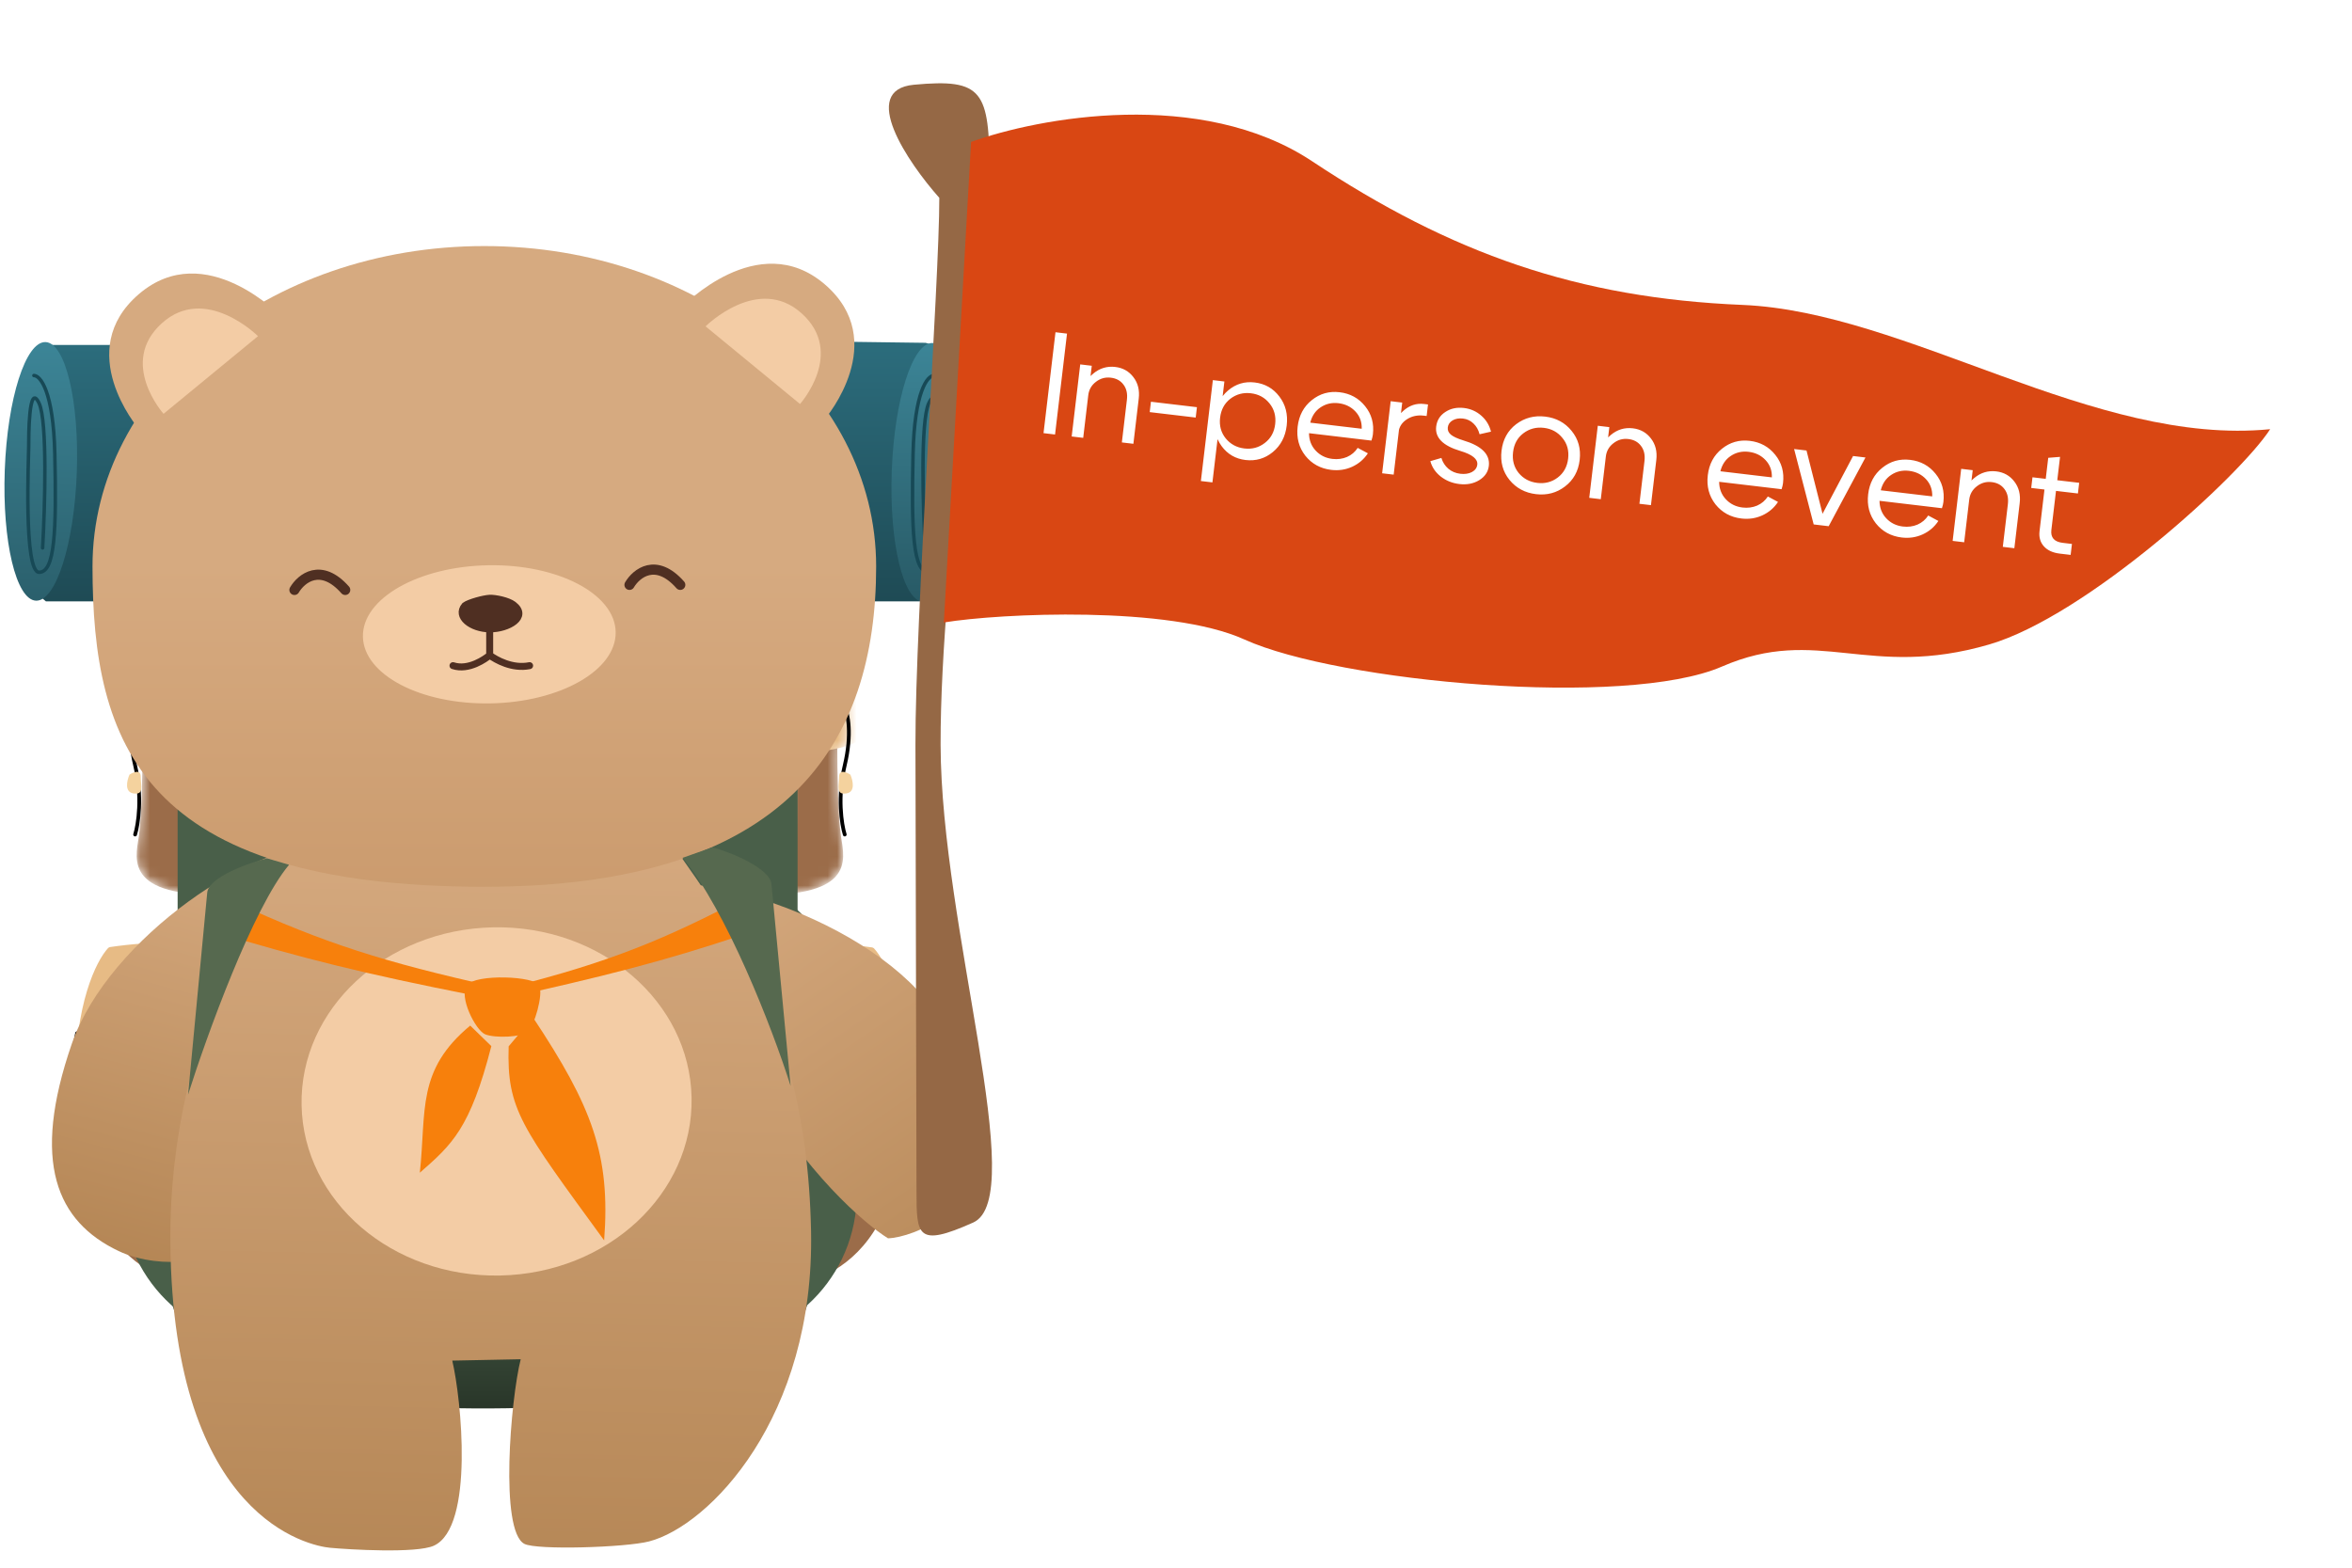 <svg width="243" height="162" viewBox="0 0 243 162" fill="none" xmlns="http://www.w3.org/2000/svg">
<mask id="mask0_81_156" style="mask-type:alpha" maskUnits="userSpaceOnUse" x="13" y="66" width="12" height="27">
<path d="M13.957 70.966C14.112 67.255 17.888 66.714 19.756 66.907C19.756 68.647 19.679 73.711 19.37 80.052C19.061 86.392 22.721 90.942 24.589 92.424C12.797 93.004 13.957 88.944 14.344 86.431C14.653 84.421 14.73 79.408 14.73 77.152C12.991 77.152 13.764 75.606 13.957 70.966Z" fill="#A0A0A0"/>
</mask>
<g mask="url(#mask0_81_156)">
<path d="M13.957 70.966C14.112 67.255 17.888 66.714 19.756 66.907C19.756 68.647 19.679 73.711 19.37 80.052C19.061 86.392 22.721 90.942 24.589 92.424C12.797 93.004 13.957 88.944 14.344 86.431C14.653 84.421 14.73 79.408 14.73 77.152C12.991 77.152 13.764 75.606 13.957 70.966Z" fill="#9B6C49"/>
<path d="M24.108 64.894L24.468 77.488H21.05C16.012 78.208 13.073 76.948 12.234 76.408L9.715 65.793L24.108 64.894Z" fill="#E7BB85"/>
</g>
<path d="M13.958 73.093C13.636 73.737 13.185 75.838 13.958 79.085C14.731 82.333 14.28 85.207 13.958 86.238" stroke="black" stroke-width="0.387" stroke-linecap="round"/>
<path d="M14.537 80.246C14.537 79.472 13.764 79.794 13.377 80.052C13.119 80.632 12.836 81.831 13.764 81.985C14.924 82.179 14.537 81.212 14.537 80.246Z" fill="#F4D29E"/>
<mask id="mask1_81_156" style="mask-type:alpha" maskUnits="userSpaceOnUse" x="76" y="66" width="12" height="27">
<path d="M87.277 70.966C87.123 67.255 83.347 66.714 81.478 66.907C81.478 68.647 81.555 73.711 81.865 80.052C82.174 86.392 78.514 90.942 76.645 92.424C88.437 93.004 87.277 88.944 86.891 86.431C86.581 84.421 86.504 79.408 86.504 77.152C88.244 77.152 87.471 75.606 87.277 70.966Z" fill="#A0A0A0"/>
</mask>
<g mask="url(#mask1_81_156)">
<path d="M87.277 70.966C87.123 67.255 83.347 66.714 81.478 66.907C81.478 68.647 81.555 73.711 81.865 80.052C82.174 86.392 78.514 90.942 76.645 92.424C88.437 93.004 87.277 88.944 86.891 86.431C86.581 84.421 86.504 79.408 86.504 77.152C88.244 77.152 87.471 75.606 87.277 70.966Z" fill="#9B6C49"/>
<path d="M77.126 64.894L76.766 77.488H80.185C85.222 78.208 88.161 76.948 89.001 76.408L91.52 65.793L77.126 64.894Z" fill="#E7BB85"/>
</g>
<path d="M87.276 73.093C87.598 73.737 88.049 75.838 87.276 79.085C86.503 82.333 86.954 85.207 87.276 86.238" stroke="black" stroke-width="0.387" stroke-linecap="round"/>
<path d="M86.697 80.246C86.697 79.472 87.471 79.794 87.857 80.052C88.115 80.632 88.398 81.831 87.471 81.985C86.311 82.179 86.697 81.212 86.697 80.246Z" fill="#F4D29E"/>
<path d="M22.048 35.645H4.747C2.557 37.616 2.338 39.368 1.243 49.005C0.367 56.714 3.214 60.977 4.747 62.145H95.635C96.73 61.999 99.052 59.167 99.577 49.005C100.103 38.843 97.168 35.718 95.635 35.426C90.525 35.353 79.604 35.207 76.801 35.207C73.997 35.207 72.712 36.667 72.42 37.397H66.726C66.376 35.645 64.39 35.207 63.441 35.207H37.598C34.795 35.207 33.464 36.667 33.464 37.397H27.347C26.296 35.82 23.216 35.572 22.048 35.645Z" fill="url(#paint0_linear_81_156)"/>
<ellipse cx="4.213" cy="48.711" rx="3.723" ry="13.37" transform="rotate(2.109 4.213 48.711)" fill="url(#paint1_linear_81_156)"/>
<path d="M3.504 38.806C4.163 38.806 5.519 40.425 5.663 46.902C5.843 54.998 5.663 59.137 4.043 59.137C2.424 59.137 2.964 47.262 2.964 46.182C2.964 45.103 2.964 39.345 4.043 41.684C4.907 43.556 4.643 52.42 4.403 56.618" stroke="#174956" stroke-width="0.36" stroke-linecap="round"/>
<ellipse cx="95.854" cy="48.809" rx="3.723" ry="13.373" transform="rotate(2.109 95.854 48.809)" fill="url(#paint2_linear_81_156)"/>
<path d="M96.492 38.806C95.832 38.806 94.477 40.425 94.333 46.902C94.153 54.998 94.333 59.137 95.953 59.137C97.572 59.137 97.032 47.262 97.032 46.182C97.032 45.103 97.032 39.345 95.953 41.684C95.089 43.556 95.353 52.42 95.593 56.618" stroke="#174956" stroke-width="0.36" stroke-linecap="round"/>
<path d="M26.328 143.623C19.06 142.695 16.985 133.571 16.856 129.125H84.514C83.432 139.641 78.715 142.85 76.202 143.623C48.559 147.296 35.414 144.783 26.328 143.623Z" fill="url(#paint3_linear_81_156)"/>
<path d="M18.352 69.559C18.352 56.748 28.737 46.362 41.549 46.362H59.206C72.017 46.362 82.403 56.748 82.403 69.559V94.313C82.403 96.448 80.672 98.179 78.537 98.179H22.218C20.083 98.179 18.352 96.448 18.352 94.313V69.559Z" fill="#495F49"/>
<path d="M23.043 129.779C19.177 123.748 19.886 107.678 20.723 100.396C17.785 106.428 11.251 110.642 8.351 112.188C7.198 131.608 18.475 132.859 22.02 133.253L22.076 133.259C24.86 133.568 23.881 131.068 23.043 129.779Z" fill="#9B6C49"/>
<path d="M7.765 112.046C7.715 103.775 9.942 99.299 11.163 97.975C11.22 97.914 11.298 97.877 11.38 97.865C20.637 96.522 21.483 98.829 20.736 100.18C20.727 100.196 20.719 100.212 20.713 100.229C17.916 107.264 11.544 111.144 8.264 112.399C8.02 112.492 7.766 112.307 7.765 112.046Z" fill="#E7BB85"/>
<path d="M7.963 106.776C7.384 109.612 6.572 115.901 7.963 118.375C9.355 120.849 8.543 124.045 7.963 125.334" stroke="black" stroke-width="0.387" stroke-linecap="round"/>
<path d="M8.544 118.954C8.235 117.872 7.642 118.503 7.384 118.954C7.384 120.694 7.384 121.081 8.157 121.081C8.931 121.081 8.931 120.307 8.544 118.954Z" fill="#F4D29E"/>
<path d="M78.43 129.818C82.296 123.787 81.588 107.717 80.75 100.436C83.688 106.467 90.222 110.681 93.122 112.227C94.275 131.647 82.998 132.899 79.453 133.292L79.397 133.298C76.613 133.607 77.593 131.107 78.43 129.818Z" fill="#9B6C49"/>
<path d="M93.707 112.084C93.757 103.813 91.53 99.337 90.308 98.013C90.252 97.952 90.174 97.915 90.091 97.903C80.835 96.56 79.989 98.867 80.736 100.218C80.744 100.234 80.752 100.25 80.759 100.267C83.556 107.302 89.928 111.183 93.208 112.437C93.452 112.53 93.705 112.345 93.707 112.084Z" fill="#E7BB85"/>
<path d="M93.508 106.814C94.088 109.65 94.9 115.939 93.508 118.413C92.117 120.887 92.928 124.083 93.508 125.372" stroke="black" stroke-width="0.387" stroke-linecap="round"/>
<path d="M92.928 118.993C93.237 117.911 93.83 118.542 94.088 118.993C94.088 120.733 94.088 121.12 93.314 121.12C92.541 121.12 92.541 120.346 92.928 118.993Z" fill="#F4D29E"/>
<path d="M12.594 108.154C12.594 97.478 21.249 88.823 31.925 88.823H69.19C79.866 88.823 88.52 97.478 88.52 108.154V123.376C88.52 131.917 81.597 138.841 73.056 138.841H28.059C19.518 138.841 12.594 131.917 12.594 123.376V108.154Z" fill="#495F49"/>
<path d="M27.706 37.553C27.706 36.913 28.226 36.394 28.866 36.394H31.959C32.6 36.394 33.119 36.913 33.119 37.553V59.204H27.706V37.553Z" fill="url(#paint4_linear_81_156)"/>
<path d="M66.929 37.553C66.929 36.913 67.448 36.394 68.089 36.394H71.182C71.823 36.394 72.342 36.913 72.342 37.553V59.204H66.929V37.553Z" fill="url(#paint5_linear_81_156)"/>
<path d="M7.415 107.87C11.209 96.879 26.849 86.465 33.954 87.555C33.968 91.277 32.052 100.903 29.069 111.192C26.086 121.481 23.887 127.36 18.866 130.293C17.488 130.564 14.541 130.369 12.252 129.278C5.851 126.23 3.189 120.112 7.415 107.87Z" fill="url(#paint6_linear_81_156)"/>
<path d="M96.811 104.907C90.764 95.303 70.217 88.107 62.47 92.585C63.353 96.111 72.852 102.922 78.002 112.032C83.153 121.142 89.31 126.448 91.745 127.963C93.046 127.929 95.639 127.125 97.429 125.611C102.431 121.379 103.546 115.604 96.811 104.907Z" fill="url(#paint7_linear_81_156)"/>
<path d="M17.603 128.533C17.375 105.725 28.804 89.369 32.566 84.082L66.907 83.398C72.66 92.788 83.306 102.618 83.796 127.214C84.181 146.524 73.238 157.678 67.07 159.283C64.639 159.915 55.46 160.201 54.178 159.539C51.606 158.211 52.75 144.62 53.798 140.46L46.726 140.601C47.654 144.492 49.033 157.802 44.825 159.726C43.041 160.541 36.062 160.13 34.077 159.94C32.092 159.749 17.888 157.043 17.603 128.533Z" fill="url(#paint8_linear_81_156)"/>
<ellipse cx="51.305" cy="113.818" rx="20.151" ry="17.994" transform="rotate(-1.141 51.305 113.818)" fill="#F3CCA5"/>
<path d="M90.521 58.532C90.521 76.816 81.413 91.637 50.039 91.637C14.618 91.637 9.557 76.816 9.557 58.532C9.557 40.248 27.682 25.427 50.039 25.427C72.397 25.427 90.521 40.248 90.521 58.532Z" fill="url(#paint9_linear_81_156)"/>
<path d="M30.42 60.961C31.119 59.774 33.148 58.111 35.665 60.961" stroke="#4F2F22" stroke-width="1.049" stroke-linecap="round"/>
<path d="M65.037 60.437C65.737 59.249 67.765 57.587 70.282 60.437" stroke="#4F2F22" stroke-width="1.049" stroke-linecap="round"/>
<ellipse cx="50.552" cy="65.549" rx="13.059" ry="7.138" transform="rotate(-1.054 50.552 65.549)" fill="#F3CCA5"/>
<path d="M50.602 64.986C48.69 64.972 47.071 63.701 48.031 62.583C48.472 62.258 49.972 61.855 50.585 61.823C51.168 61.793 52.498 62.074 53.041 62.491C54.659 63.731 52.514 65 50.602 64.986Z" fill="#4F2F22" stroke="#4F2F22" stroke-width="0.72" stroke-linecap="round"/>
<path d="M50.592 64.829V67.708M50.592 67.708C51.252 68.188 52.919 69.147 54.718 68.787M50.592 67.708C50.172 68.068 48.421 69.327 46.802 68.787" stroke="#4F2F22" stroke-width="0.72" stroke-linecap="round"/>
<path d="M85.195 29.367C92.065 35.246 85.283 43.222 85.283 43.222L70.459 31.726C70.459 31.726 78.324 23.489 85.195 29.367Z" fill="#D6AA80"/>
<path d="M82.842 32.398C87.355 36.488 82.655 41.748 82.655 41.748L72.898 33.725C72.898 33.725 78.33 28.308 82.842 32.398Z" fill="#F3CCA5"/>
<path d="M14.359 30.381C7.489 36.259 14.271 44.236 14.271 44.236L29.095 32.74C29.095 32.74 21.23 24.502 14.359 30.381Z" fill="#D6AA80"/>
<path d="M16.712 33.411C12.199 37.502 16.898 42.762 16.898 42.762L26.656 34.738C26.656 34.738 21.224 29.321 16.712 33.411Z" fill="#F3CCA5"/>
<g filter="url(#filter0_di_81_156)">
<path d="M62.418 125.659C53.864 113.909 52.345 112.143 52.553 105.607L55.064 102.621C61.162 111.808 63.09 116.822 62.418 125.659Z" fill="#F7800C"/>
</g>
<g filter="url(#filter1_di_81_156)">
<path d="M43.376 118.664C44.061 112.223 43.019 108.078 48.581 103.462L50.764 105.585C48.574 114.11 46.707 115.746 43.378 118.663L43.376 118.664Z" fill="#F7800C"/>
</g>
<g filter="url(#filter2_i_81_156)">
<path d="M78.864 90.981C70.111 95.706 64.34 98.237 54.694 100.782L55.131 101.777C65.386 99.461 71.086 97.853 79.883 94.817L78.864 90.981Z" fill="#F7800C"/>
</g>
<g filter="url(#filter3_i_81_156)">
<path d="M22.555 91.701C32.226 96.268 38.28 98.303 48.937 100.763V102.137C37.607 99.898 31.309 98.343 21.589 95.409L22.555 91.701Z" fill="#F7800C"/>
</g>
<g filter="url(#filter4_i_81_156)">
<path d="M50.126 105.444C49.128 105.03 47.354 101.518 48.254 100.352C49.153 99.186 55.308 99.411 55.723 100.411C56.138 101.411 55.191 104.543 54.572 105.15C53.953 105.756 51.123 105.858 50.126 105.444Z" fill="#F7800C"/>
</g>
<path d="M21.41 92.241C21.554 90.658 25.667 89.17 27.586 88.69L29.866 89.362C26.124 93.824 21.35 107.054 19.431 113.112C20.03 106.815 21.266 93.824 21.41 92.241Z" fill="#56694F"/>
<path d="M79.703 91.342C79.559 89.758 75.505 88.043 73.586 87.564L70.527 88.643C75.025 94.041 79.763 106.155 81.682 112.212C81.083 105.915 79.847 92.925 79.703 91.342Z" fill="#56694F"/>
<path d="M94.42 8.757C88.704 9.29 93.789 16.771 97.046 20.445C97.066 28.891 94.55 63.98 94.581 76.973L94.689 123.1C94.7 127.648 94.703 128.947 100.544 126.335C106.385 123.722 97.224 95.808 97.179 76.967C97.135 58.126 102.257 26.28 102.238 17.834C102.218 9.388 101.565 8.091 94.42 8.757Z" fill="#956845"/>
<path d="M135.565 16.664C124.057 9.027 107.279 12.151 100.328 14.668L97.514 64.325C103.329 63.37 120.814 62.563 128.575 66.085C138.276 70.486 167.973 73.196 177.906 68.88C187.839 64.564 193.016 70.25 205.53 66.593C215.541 63.668 231.39 49.223 234.546 44.351C216.377 46.147 197.004 32.214 180.024 31.509C163.043 30.804 149.949 26.21 135.565 16.664Z" fill="#D94713"/>
<path d="M109.004 44.901L107.813 44.759L109.049 34.332L110.24 34.474L109.004 44.901ZM110.722 45.104L111.605 37.656L112.797 37.798L111.913 45.246L110.722 45.104ZM115.906 45.719L116.428 41.31C116.504 40.674 116.384 40.151 116.07 39.742C115.766 39.333 115.331 39.095 114.765 39.028C114.189 38.96 113.674 39.105 113.218 39.464C112.764 39.813 112.503 40.27 112.436 40.836L111.781 40.759C111.884 39.885 112.271 39.17 112.941 38.615C113.612 38.051 114.375 37.819 115.229 37.92C116.014 38.013 116.637 38.364 117.098 38.972C117.57 39.582 117.754 40.324 117.65 41.198L117.097 45.86L115.906 45.719ZM123.663 42.077L123.536 43.149L118.784 42.586L118.911 41.514L123.663 42.077ZM125.308 39.281L126.499 39.422L125.263 49.849L124.071 49.708L125.308 39.281ZM127.119 41.203C126.509 41.674 126.155 42.327 126.056 43.161C125.958 43.985 126.151 44.698 126.633 45.299C127.126 45.901 127.769 46.249 128.564 46.344C129.358 46.438 130.06 46.249 130.67 45.778C131.29 45.307 131.649 44.66 131.746 43.836C131.845 43.002 131.648 42.283 131.156 41.681C130.673 41.08 130.035 40.733 129.24 40.639C128.446 40.544 127.739 40.732 127.119 41.203ZM126.207 46.094C125.592 45.246 125.353 44.246 125.49 43.094C125.628 41.932 126.094 41.016 126.888 40.345C127.683 39.673 128.597 39.399 129.629 39.522C130.692 39.648 131.541 40.131 132.176 40.972C132.822 41.813 133.076 42.815 132.938 43.977C132.801 45.129 132.32 46.044 131.495 46.721C130.68 47.39 129.742 47.661 128.679 47.535C127.647 47.413 126.822 46.933 126.207 46.094ZM140.688 44.307C140.711 43.605 140.495 43.01 140.039 42.523C139.583 42.036 138.998 41.75 138.283 41.665C137.597 41.584 136.981 41.727 136.434 42.096C135.898 42.455 135.544 42.982 135.371 43.676L140.688 44.307ZM135.242 44.764C135.247 45.48 135.478 46.081 135.934 46.568C136.39 47.055 136.965 47.34 137.661 47.422C138.197 47.486 138.698 47.419 139.164 47.223C139.632 47.016 140.002 46.703 140.273 46.282L141.324 46.844C140.919 47.461 140.375 47.925 139.694 48.237C139.023 48.54 138.306 48.647 137.541 48.556C136.429 48.424 135.535 47.935 134.86 47.09C134.196 46.236 133.932 45.233 134.069 44.081C134.206 42.929 134.691 42.02 135.525 41.353C136.361 40.677 137.32 40.403 138.402 40.532C139.494 40.661 140.374 41.143 141.04 41.977C141.708 42.801 141.975 43.775 141.842 44.897C141.821 45.076 141.771 45.286 141.692 45.529L135.242 44.764ZM142.797 48.907L143.68 41.459L144.872 41.601L143.989 49.048L142.797 48.907ZM147.098 42.952C146.443 42.874 145.859 43.002 145.346 43.334C144.843 43.667 144.56 44.101 144.496 44.638L143.856 44.562C143.954 43.737 144.323 43.041 144.965 42.473C145.607 41.894 146.326 41.652 147.12 41.746L147.537 41.796L147.396 42.987L147.098 42.952ZM150.892 46.604C149.083 46.068 148.246 45.228 148.381 44.086C148.458 43.441 148.769 42.939 149.315 42.581C149.862 42.212 150.508 42.072 151.253 42.161C151.938 42.242 152.531 42.504 153.033 42.946C153.544 43.389 153.881 43.943 154.044 44.606L152.864 44.874C152.747 44.417 152.535 44.045 152.227 43.757C151.928 43.469 151.571 43.301 151.154 43.252C150.737 43.202 150.377 43.265 150.074 43.441C149.781 43.618 149.616 43.86 149.58 44.168C149.546 44.456 149.652 44.705 149.899 44.916C150.156 45.127 150.581 45.324 151.173 45.505C153.08 46.073 153.962 46.953 153.821 48.145C153.747 48.77 153.411 49.264 152.815 49.627C152.229 49.98 151.549 50.111 150.774 50.019C150.049 49.933 149.41 49.676 148.857 49.248C148.313 48.821 147.953 48.29 147.777 47.655L148.919 47.322C149.057 47.771 149.295 48.142 149.633 48.434C149.981 48.727 150.393 48.901 150.87 48.958C151.337 49.013 151.736 48.955 152.069 48.783C152.402 48.601 152.589 48.346 152.628 48.018C152.696 47.443 152.117 46.971 150.892 46.604ZM157.385 44.776C156.777 45.238 156.423 45.885 156.324 46.72C156.225 47.554 156.417 48.271 156.9 48.872C157.393 49.465 158.037 49.808 158.832 49.902C159.626 49.996 160.328 49.812 160.936 49.351C161.556 48.881 161.915 48.228 162.014 47.394C162.113 46.56 161.916 45.847 161.422 45.255C160.939 44.654 160.301 44.306 159.506 44.212C158.712 44.118 158.005 44.306 157.385 44.776ZM155.953 49.591C155.268 48.744 154.995 47.74 155.132 46.578C155.27 45.416 155.771 44.504 156.635 43.841C157.509 43.179 158.512 42.916 159.644 43.05C160.776 43.184 161.685 43.675 162.37 44.521C163.065 45.369 163.344 46.374 163.206 47.535C163.068 48.697 162.562 49.609 161.688 50.271C160.824 50.934 159.826 51.198 158.694 51.064C157.562 50.93 156.648 50.439 155.953 49.591ZM164.195 51.444L165.078 43.996L166.27 44.138L165.387 51.586L164.195 51.444ZM169.379 52.059L169.901 47.65C169.977 47.014 169.857 46.491 169.544 46.082C169.24 45.673 168.805 45.435 168.238 45.368C167.663 45.3 167.147 45.445 166.691 45.804C166.237 46.153 165.976 46.61 165.909 47.176L165.254 47.099C165.358 46.225 165.744 45.51 166.414 44.955C167.086 44.39 167.848 44.159 168.702 44.26C169.487 44.353 170.11 44.704 170.571 45.312C171.043 45.922 171.227 46.664 171.123 47.538L170.57 52.2L169.379 52.059ZM183.063 49.331C183.085 48.629 182.869 48.034 182.413 47.547C181.957 47.06 181.372 46.774 180.657 46.689C179.972 46.608 179.355 46.752 178.808 47.12C178.272 47.479 177.918 48.006 177.745 48.7L183.063 49.331ZM177.616 49.788C177.622 50.503 177.852 51.105 178.308 51.592C178.764 52.079 179.34 52.364 180.035 52.446C180.571 52.51 181.072 52.443 181.539 52.247C182.006 52.04 182.376 51.727 182.647 51.306L183.698 51.868C183.293 52.485 182.749 52.949 182.068 53.261C181.397 53.564 180.68 53.671 179.915 53.58C178.803 53.448 177.909 52.959 177.234 52.114C176.57 51.26 176.306 50.257 176.443 49.105C176.58 47.953 177.065 47.044 177.899 46.377C178.735 45.701 179.694 45.427 180.776 45.555C181.868 45.685 182.748 46.167 183.414 47.001C184.082 47.825 184.349 48.799 184.216 49.921C184.195 50.1 184.145 50.31 184.066 50.553L177.616 49.788ZM191.453 47.123L192.734 47.275L188.932 54.377L187.383 54.193L185.361 46.401L186.642 46.553L188.298 53.093L191.453 47.123ZM199.631 51.295C199.654 50.593 199.437 49.998 198.982 49.511C198.526 49.024 197.94 48.738 197.225 48.654C196.54 48.572 195.924 48.716 195.377 49.084C194.841 49.443 194.486 49.97 194.313 50.665L199.631 51.295ZM194.184 51.752C194.19 52.468 194.421 53.069 194.877 53.556C195.333 54.043 195.908 54.328 196.603 54.41C197.139 54.474 197.641 54.408 198.107 54.211C198.575 54.005 198.944 53.691 199.216 53.27L200.267 53.833C199.861 54.449 199.318 54.914 198.636 55.225C197.966 55.529 197.249 55.635 196.484 55.544C195.372 55.412 194.478 54.924 193.803 54.078C193.139 53.224 192.875 52.221 193.012 51.069C193.148 49.917 193.634 49.008 194.468 48.342C195.303 47.666 196.262 47.392 197.345 47.52C198.437 47.649 199.316 48.131 199.983 48.965C200.65 49.79 200.918 50.763 200.785 51.885C200.763 52.064 200.713 52.275 200.634 52.517L194.184 51.752ZM201.74 55.895L202.623 48.448L203.814 48.589L202.931 56.037L201.74 55.895ZM206.923 56.51L207.446 52.101C207.521 51.465 207.402 50.943 207.088 50.533C206.784 50.124 206.349 49.886 205.783 49.819C205.207 49.751 204.691 49.896 204.236 50.255C203.782 50.604 203.521 51.062 203.454 51.628L202.799 51.55C202.902 50.676 203.289 49.962 203.959 49.407C204.63 48.842 205.393 48.61 206.247 48.711C207.031 48.804 207.654 49.155 208.116 49.764C208.587 50.373 208.771 51.115 208.668 51.989L208.115 56.651L206.923 56.51ZM213.112 56.096L214.065 56.209L213.931 57.341L212.814 57.209C212.089 57.123 211.539 56.871 211.166 56.454C210.792 56.037 210.643 55.516 210.717 54.891L211.227 50.586L209.857 50.423L209.988 49.321L211.358 49.483L211.616 47.309L212.836 47.212L212.55 49.625L214.814 49.893L214.683 50.995L212.419 50.727L211.94 54.764C211.847 55.548 212.238 55.992 213.112 56.096Z" fill="white"/>
<defs>
<filter id="filter0_di_81_156" x="51.096" y="102.621" width="12.889" height="25.917" filterUnits="userSpaceOnUse" color-interpolation-filters="sRGB">
<feFlood flood-opacity="0" result="BackgroundImageFix"/>
<feColorMatrix in="SourceAlpha" type="matrix" values="0 0 0 0 0 0 0 0 0 0 0 0 0 0 0 0 0 0 127 0" result="hardAlpha"/>
<feOffset dy="1.439"/>
<feGaussianBlur stdDeviation="0.72"/>
<feComposite in2="hardAlpha" operator="out"/>
<feColorMatrix type="matrix" values="0 0 0 0 0 0 0 0 0 0 0 0 0 0 0 0 0 0 0.25 0"/>
<feBlend mode="normal" in2="BackgroundImageFix" result="effect1_dropShadow_81_156"/>
<feBlend mode="normal" in="SourceGraphic" in2="effect1_dropShadow_81_156" result="shape"/>
<feColorMatrix in="SourceAlpha" type="matrix" values="0 0 0 0 0 0 0 0 0 0 0 0 0 0 0 0 0 0 127 0" result="hardAlpha"/>
<feOffset dy="1.08"/>
<feGaussianBlur stdDeviation="1.367"/>
<feComposite in2="hardAlpha" operator="arithmetic" k2="-1" k3="1"/>
<feColorMatrix type="matrix" values="0 0 0 0 0 0 0 0 0 0 0 0 0 0 0 0 0 0 0.25 0"/>
<feBlend mode="normal" in2="shape" result="effect2_innerShadow_81_156"/>
</filter>
<filter id="filter1_di_81_156" x="41.936" y="103.462" width="10.267" height="18.081" filterUnits="userSpaceOnUse" color-interpolation-filters="sRGB">
<feFlood flood-opacity="0" result="BackgroundImageFix"/>
<feColorMatrix in="SourceAlpha" type="matrix" values="0 0 0 0 0 0 0 0 0 0 0 0 0 0 0 0 0 0 127 0" result="hardAlpha"/>
<feOffset dy="1.439"/>
<feGaussianBlur stdDeviation="0.72"/>
<feComposite in2="hardAlpha" operator="out"/>
<feColorMatrix type="matrix" values="0 0 0 0 0 0 0 0 0 0 0 0 0 0 0 0 0 0 0.25 0"/>
<feBlend mode="normal" in2="BackgroundImageFix" result="effect1_dropShadow_81_156"/>
<feBlend mode="normal" in="SourceGraphic" in2="effect1_dropShadow_81_156" result="shape"/>
<feColorMatrix in="SourceAlpha" type="matrix" values="0 0 0 0 0 0 0 0 0 0 0 0 0 0 0 0 0 0 127 0" result="hardAlpha"/>
<feOffset dy="1.08"/>
<feGaussianBlur stdDeviation="1.367"/>
<feComposite in2="hardAlpha" operator="arithmetic" k2="-1" k3="1"/>
<feColorMatrix type="matrix" values="0 0 0 0 0 0 0 0 0 0 0 0 0 0 0 0 0 0 0.25 0"/>
<feBlend mode="normal" in2="shape" result="effect2_innerShadow_81_156"/>
</filter>
<filter id="filter2_i_81_156" x="54.694" y="90.981" width="25.189" height="11.515" filterUnits="userSpaceOnUse" color-interpolation-filters="sRGB">
<feFlood flood-opacity="0" result="BackgroundImageFix"/>
<feBlend mode="normal" in="SourceGraphic" in2="BackgroundImageFix" result="shape"/>
<feColorMatrix in="SourceAlpha" type="matrix" values="0 0 0 0 0 0 0 0 0 0 0 0 0 0 0 0 0 0 127 0" result="hardAlpha"/>
<feOffset dy="0.72"/>
<feGaussianBlur stdDeviation="0.72"/>
<feComposite in2="hardAlpha" operator="arithmetic" k2="-1" k3="1"/>
<feColorMatrix type="matrix" values="0 0 0 0 0 0 0 0 0 0 0 0 0 0 0 0 0 0 0.25 0"/>
<feBlend mode="normal" in2="shape" result="effect1_innerShadow_81_156"/>
</filter>
<filter id="filter3_i_81_156" x="21.589" y="91.701" width="27.348" height="11.155" filterUnits="userSpaceOnUse" color-interpolation-filters="sRGB">
<feFlood flood-opacity="0" result="BackgroundImageFix"/>
<feBlend mode="normal" in="SourceGraphic" in2="BackgroundImageFix" result="shape"/>
<feColorMatrix in="SourceAlpha" type="matrix" values="0 0 0 0 0 0 0 0 0 0 0 0 0 0 0 0 0 0 127 0" result="hardAlpha"/>
<feOffset dy="0.72"/>
<feGaussianBlur stdDeviation="0.72"/>
<feComposite in2="hardAlpha" operator="arithmetic" k2="-1" k3="1"/>
<feColorMatrix type="matrix" values="0 0 0 0 0 0 0 0 0 0 0 0 0 0 0 0 0 0 0.25 0"/>
<feBlend mode="normal" in2="shape" result="effect1_innerShadow_81_156"/>
</filter>
<filter id="filter4_i_81_156" x="48.007" y="99.565" width="7.818" height="7.568" filterUnits="userSpaceOnUse" color-interpolation-filters="sRGB">
<feFlood flood-opacity="0" result="BackgroundImageFix"/>
<feBlend mode="normal" in="SourceGraphic" in2="BackgroundImageFix" result="shape"/>
<feColorMatrix in="SourceAlpha" type="matrix" values="0 0 0 0 0 0 0 0 0 0 0 0 0 0 0 0 0 0 127 0" result="hardAlpha"/>
<feOffset dy="1.439"/>
<feGaussianBlur stdDeviation="0.828"/>
<feComposite in2="hardAlpha" operator="arithmetic" k2="-1" k3="1"/>
<feColorMatrix type="matrix" values="0 0 0 0 0 0 0 0 0 0 0 0 0 0 0 0 0 0 0.25 0"/>
<feBlend mode="normal" in2="shape" result="effect1_innerShadow_81_156"/>
</filter>
<linearGradient id="paint0_linear_81_156" x1="50.359" y1="35.207" x2="50.377" y2="68.672" gradientUnits="userSpaceOnUse">
<stop stop-color="#2C6D7D"/>
<stop offset="1" stop-color="#1B424B"/>
</linearGradient>
<linearGradient id="paint1_linear_81_156" x1="4.213" y1="35.341" x2="4.54" y2="98.741" gradientUnits="userSpaceOnUse">
<stop stop-color="#3C8597"/>
<stop offset="1" stop-color="#132C31"/>
</linearGradient>
<linearGradient id="paint2_linear_81_156" x1="95.854" y1="35.436" x2="97.249" y2="90.419" gradientUnits="userSpaceOnUse">
<stop stop-color="#3C8597"/>
<stop offset="1" stop-color="#132C31"/>
</linearGradient>
<linearGradient id="paint3_linear_81_156" x1="50.685" y1="129.125" x2="50.685" y2="145.545" gradientUnits="userSpaceOnUse">
<stop stop-color="#495F49"/>
<stop offset="1" stop-color="#293629"/>
</linearGradient>
<linearGradient id="paint4_linear_81_156" x1="30.413" y1="36.394" x2="37.316" y2="63.14" gradientUnits="userSpaceOnUse">
<stop stop-color="#4E4E4F"/>
<stop offset="1" stop-color="#2A2A2A"/>
</linearGradient>
<linearGradient id="paint5_linear_81_156" x1="69.635" y1="36.394" x2="76.539" y2="63.14" gradientUnits="userSpaceOnUse">
<stop stop-color="#4E4E4F"/>
<stop offset="1" stop-color="#2A2A2A"/>
</linearGradient>
<linearGradient id="paint6_linear_81_156" x1="22.285" y1="85.765" x2="8.984" y2="135.675" gradientUnits="userSpaceOnUse">
<stop stop-color="#D6AA80"/>
<stop offset="1" stop-color="#B0814F"/>
</linearGradient>
<linearGradient id="paint7_linear_81_156" x1="75.215" y1="87.239" x2="111.49" y2="140.272" gradientUnits="userSpaceOnUse">
<stop stop-color="#D6AA80"/>
<stop offset="1" stop-color="#B0814F"/>
</linearGradient>
<linearGradient id="paint8_linear_81_156" x1="49.818" y1="83.738" x2="47.766" y2="175.874" gradientUnits="userSpaceOnUse">
<stop stop-color="#D6AA80"/>
<stop offset="1" stop-color="#B0814F"/>
</linearGradient>
<linearGradient id="paint9_linear_81_156" x1="50.131" y1="58.35" x2="50.131" y2="196.921" gradientUnits="userSpaceOnUse">
<stop stop-color="#D6AA80"/>
<stop offset="1" stop-color="#A96E37"/>
</linearGradient>
</defs>
</svg>
